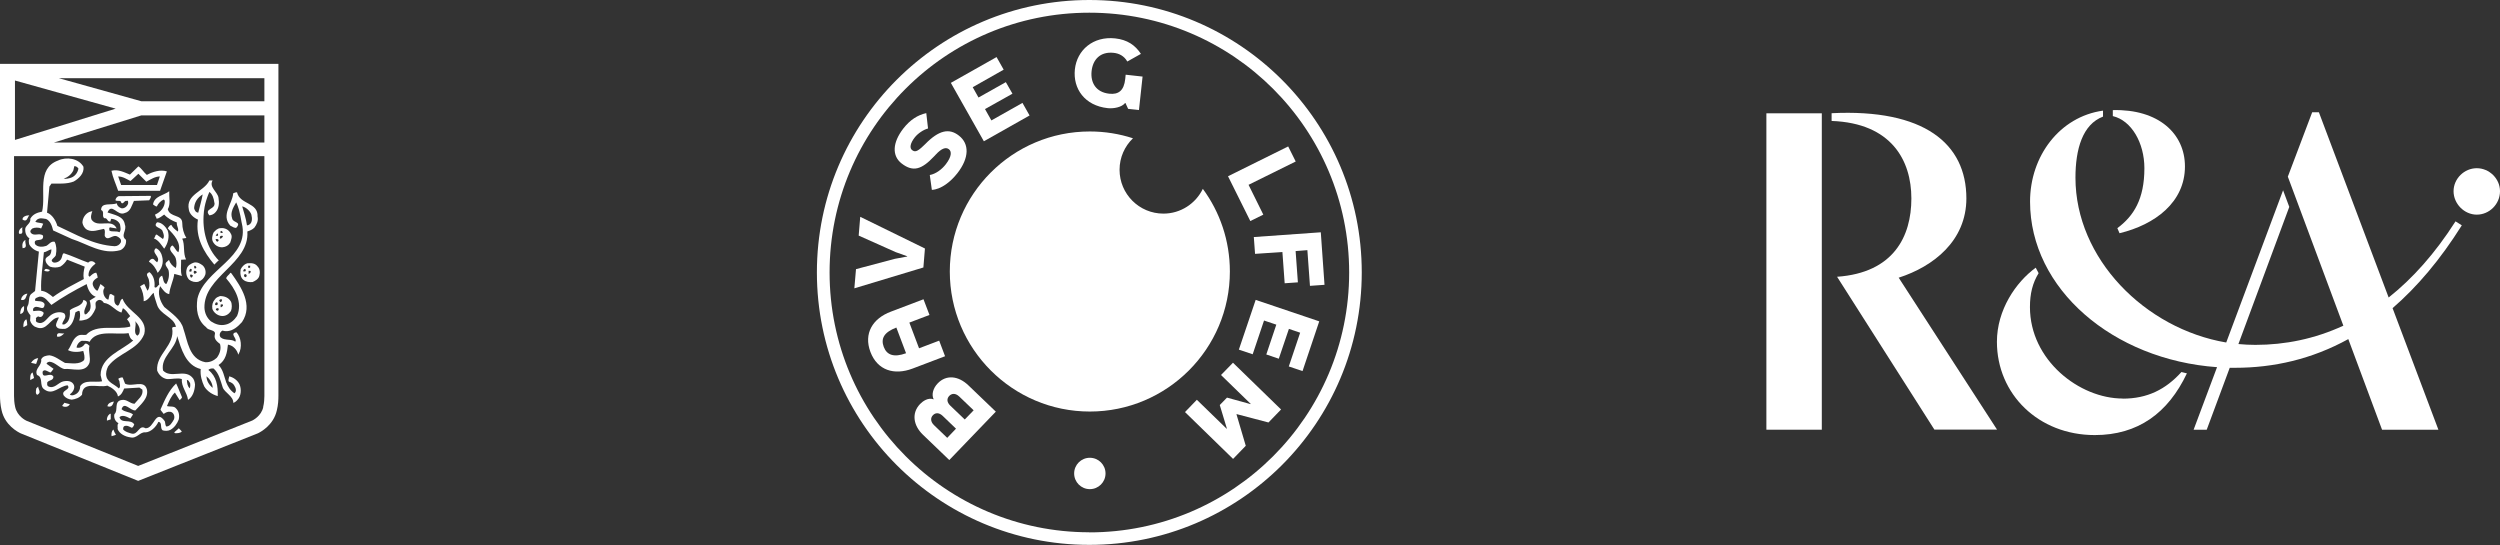 <?xml version="1.0" encoding="UTF-8"?>
<svg id="Vrstva_1" data-name="Vrstva 1" xmlns="http://www.w3.org/2000/svg" viewBox="0 0 242.26 52.81">
  <rect x="0" y="0" width="242.26" height="52.81" fill="#333333" stroke="none"/>
  <defs>
    <style>
      .cls-1 {
        fill: #fff;
      }
    </style>
  </defs>
  <path class="cls-1" d="M242.26,18.53c0-1.22-1.04-2.23-2.25-2.23s-2.25,1.01-2.25,2.23,1.04,2.27,2.25,2.27,2.25-1.01,2.25-2.27"/>
  <path class="cls-1" d="M190.55,19.23c0-5.33-4.11-8.7-13.06-8.26v.75c5.81.21,7.73,3.84,7.73,7.51s-1.71,7.2-7.2,7.59l9.43,14.81h6.07l-9.53-14.72c3.38-1.09,6.56-3.58,6.56-7.69"/>
  <rect class="cls-1" x="171.17" y="10.98" width="5.37" height="30.66"/>
  <path class="cls-1" d="M207.8,16.3c0,3.01-1.04,4.63-2.62,5.81l.21.49c3.45-.83,6.34-3.01,6.34-6.47,0-3.18-2.56-5.57-6.99-5.46v.58c1.81.43,3.06,2.59,3.06,5.06"/>
  <path class="cls-1" d="M238.55,21.83l-.6-.38c-1.99,3.12-4.17,5.55-6.48,7.38l-6.76-17.95h-.65l-2.36,6.24,5.38,14.44c-2.77,1.28-5.64,1.86-8.53,1.86-.55,0-1.1-.03-1.64-.08l4.93-13.29-.6-1.61-5.51,14.75c-7.89-1.34-14.61-8.14-14.61-15.97,0-2.77.69-5.17,2.67-5.92v-.58c-4.21.59-7.07,4.42-7.07,8.81,0,8.47,8.04,15.33,18.12,16.05l-2.27,6.06h1.27l2.23-6c.17,0,.35,0,.52,0,3.73,0,7.43-.83,10.97-2.78l3.27,8.78h5.46l-4.44-11.78c2.36-2.04,4.61-4.68,6.7-8.01"/>
  <path class="cls-1" d="M205.7,38.62c-4.19,0-8.99-3.71-8.99-8.86,0-1.3.25-2.32.84-3.29l-.28-.53c-1.93,1.41-3.76,4.09-3.76,7.18,0,5.07,4.02,9.04,9.48,9.04,4.18,0,7.1-2.12,8.93-5.98l-.53-.13c-1.52,1.68-3.29,2.58-5.69,2.58"/>
  <path class="cls-1" d="M15.51,18.49l.66-1.88c-.63-.2-1.37.03-1.94.34-.31-.26-.51-.63-.82-.83l-.82.8c-.57-.23-1.14-.54-1.79-.37.14.69.43,1.28.65,1.94h4.07ZM12.64,17.55l.77-.71.77.77c.43-.23.85-.51,1.31-.51l-.28.83h-3.47l-.29-.83c.46,0,.83.26,1.2.45"/>
  <path class="cls-1" d="M19.18,21.28c-.26,1.73.57,3.16,1.59,4.36.14-.12.26-.29.43-.4-1.16-1.17-1.62-2.93-1.45-4.62,0-.09.02-.17.03-.25.05-.43.16-.84.3-1.24.03-.07.05-.15.08-.22.04-.11.09-.21.13-.31.29.2.43.62.48,1.02,0,0,0,0,0,0,0,.03.01.05.02.08,0,0,0,.02,0,.03,0,.01,0,.02,0,.03,0,.33-.4.44-.58.62,0,0,0,0,0,0,0,0,0,0-.01.01-.09.11-.11.25.09.48.23-.03.43-.11.6-.31.34-.37.37-.91.28-1.42-.11-.57-.94-1.02-.57-1.65h-.31c-.51,1.08-2.31,1.34-1.99,2.82.06.45.49.8.88.97M19.64,18.84c-.09.54-.29,1.2-.43,1.77-.26-.03-.34-.23-.4-.43.03-.57.31-1.02.83-1.34"/>
  <path class="cls-1" d="M22.32,26.44c-.11.2-.37.31-.4.54.85.99,1.62,2.31,1.05,3.64-.26.4-.66.74-1.08.83-.54.14-1.02-.03-1.45-.31-.4-.34-.6-.8-.63-1.31-.06-3.07,4.38-4.27,4.16-7.4.26-.09.48-.17.68-.37.23-.31.4-.66.31-1.08.06-1.39-1.71-1.14-1.99-2.34-.14-.03-.26.06-.37.09-.09,1.05-1.2,2.1-.29,3.13.2.11.46.28.6.2.2-.23.2-.34.12-.43-.14-.14-.51-.2-.54-.49-.04-.12-.06-.23-.06-.34,0-.38.18-.71.36-1.02.03-.06.07-.12.1-.17h0c.11.22.19.47.27.73.11.39.18.79.25,1.2,0,.03.01.06.02.09.84,3.35-3.67,4.47-4.3,7.32-.14,1-.03,2.08.85,2.76.2.37,1,.2.83.74-.09.43.26.68.51.88.14.48-.03.97-.31,1.34-.31.29-.68.45-1.11.43-1.59-.31-1.71-2.05-2.13-3.24-.2-.88-1.14-1.51-1.85-2.11-.43-.57-.68-1.37-.4-2.02.26.34.49.71.88.77.06-.71.4-1.28.49-1.96l.74.2c-.17-.46-.06-1.03-.08-1.57l.48-.03c-.31-.6-.09-1.42-.37-2.02l.4-.06c-.26-.42-.4-.94-.4-1.48-.03-.83-1.2-.48-1.4-1.31.29-.48.11-1.17.14-1.74-.51.4-1.45.46-1.57,1.28.14.09.23.2.37.2.11-.28.4-.57.68-.68l.09.12c.03.6-.4,1.11-.94,1.34,0,.17.14.26.14.4.31-.03.51-.26.74-.4.34.37.77.6,1.23.77-.06.32.23.6.09.88-.26-.2-.49-.37-.63-.65-.14.03-.26.2-.34.34.6.63,1.34,1.4,1.03,2.31-.28-.14-.34-.51-.6-.66-.57.43.23.83.34,1.25.08.28.11.68,0,.94-.29-.17-.54-.43-.63-.74-.09-.06-.12.08-.2.11-.4.28.08.6.14.88.09.46,0,.94-.23,1.31-.31-.11-.28-.57-.4-.82-.4.17-.31.51-.28.88-.14.03-.25.4-.46.23.06-.57-.08-1.11-.48-1.45-.51.17-.08.51-.06.77.08.34.08.8-.14,1.03l-.31-.66-.4.23c.23.46.37.91.34,1.45.46-.06.68-.6.97-.82.06.4.2.74.31,1.11.28,1.02,1.65,1.22,1.85,2.19-.14.03-.29-.03-.37.11.31,1.71-1.59,2.53-1.45,4.13.17.43.51.74.94.82.51.03,1-.14,1.45,0-.06.77.51,1.28.6,2.02.48-.31.65-.91.68-1.48-.03-.28-.09-.54-.31-.74-.77-.77-2.05.17-2.79-.63-.26-1.31,1.23-2.08,1.37-3.33.4,1.22.8,2.82,2.28,3.19-.06.63.11,1.17.34,1.68.29.48.8.8,1.31.94.03-.97-.11-1.91-.91-2.53.11-.12.31-.17.51-.14.54.48.66,1.17.88,1.82.17.51,1.05.86,1.03,1.51.17-.06.28-.15.4-.29.37-.37.4-1.05.2-1.51-.2-.4-.6-.68-1-.77,0,.17-.14.34-.03.51.12.03.23.09.33.16.04.03.07.06.1.09.03.03.06.07.08.11.01.02.02.03.03.05.08.12.14.27.14.42,0,.11-.04.21-.14.3-.43-.29-.63-.66-.8-1.06-.2-.57-.29-1.22-.74-1.68.71-.46.83-1.22.91-1.97h.03c.49.09.86.51.97.97l.03-.06c.37-.63.26-1.6-.2-2.11-.24.02-.3.1-.31.2,0,0,0,.02,0,.02.02.16.23.37.23.56,0,.04-.01.09-.04.13,0,0,0,0,0,0-.28-.23-.72-.15-1.09-.25-.12-.03-.24-.09-.34-.18-.05-.07-.08-.15-.08-.23,0-.17.11-.34.28-.42.14.06.29.06.43.06.57-.03,1.05-.43,1.45-.88,1.11-1.65-.09-3.42-1.03-4.73l-.11-.06ZM23.48,20c.37.09.77.46.88.8.09.37.12.88-.34,1.03h-.09c-.09-.66-.29-1.22-.46-1.83M18.42,37.12c.03.17.03.31-.03.51-.23-.2-.26-.51-.28-.8.17-.03.2.17.31.29M20.61,37.54l-.03.03c-.31-.28-.57-.65-.57-1.11.31.25.57.66.6,1.08"/>
  <path class="cls-1" d="M2.84,20.86c-.29,0-.71.14-.65.43.45.26.45-.2.65-.43"/>
  <path class="cls-1" d="M2.19,22.03c-.26.08-.43.4-.34.62.54.09.2-.43.34-.62"/>
  <path class="cls-1" d="M20.69,22.54c-.11.26-.2.6-.06.88.17.34.54.57.94.54.31-.03.57-.17.74-.45.09-.29.23-.6.06-.86-.17-.37-.57-.6-1-.54-.28,0-.51.23-.68.43M21.43,22.37c.11.06.17.09.14.2h-.2c0-.09-.03-.17.06-.2M21.43,22.85c.08,0,.14-.03.17.06,0,.08-.14.14-.2.23,0-.06-.11,0-.09-.09-.03-.11.03-.17.12-.2M21.04,22.62c.11.03.11.17.06.23h-.2l.14-.23ZM21.18,23.25c.03.09-.05.11-.09.17-.14,0-.17-.14-.2-.26.11.03.23-.03.28.08"/>
  <path class="cls-1" d="M2.19,24.05c.57-.03.17-.51.28-.8-.31.14-.34.51-.28.8"/>
  <path class="cls-1" d="M15.57,39.74l.29.37c.2-.14.4-.25.68-.2.31.08.43.46.31.74-.17.29-.37.68-.74.68-.11-.14-.08-.34-.14-.51-.91-1.28-1,.74-1.88.68-.63-.4-.71.71-1.36.51-.28-.09-.57-.14-.8-.4,0-.11,0-.23.11-.31.26-.11.48.03.69.14.14.06.23-.2.28-.31-.34-.57-1.28-.03-1.43-.71.31-.28.77,0,1.05.14l.26-.4c-.34-.28-.8-.2-1.11-.51.26-.8.85.17,1.34.12.54-.6,1.31-1.2,1.11-2.05-.28-.97-1.42-.17-2.11-.54l-.23-.6c-.17-.03-.29.06-.4.09-.03.11.03.17.08.26,0,.2.17.57-.06.71-.4-.4-1.08-.57-1.2-1.17-.08-.34.03-.68.17-.97.97-1.31,2.88-1.56,3.5-3.13.4-1.62-1.65-2.11-2.1-3.42-.29.09-.2.51-.46.68-.43-.17-.34-.6-.34-.97-.17-.03-.29-.26-.46-.12-.03.15-.09.32-.11.49-.2,0-.31-.2-.4-.34-.11-.2-.17-.6.03-.8-.08-.17-.26-.23-.4-.37l-.28.66c-.03-.06-.09-.03-.11-.03-.2-.17-.37-.43-.37-.68.03-.28.28-.46.49-.57-.03-.17-.06-.34-.15-.48-.25.03-.43.2-.63.4l-.11-.11c-.03-.49.31-.88.68-1.17l-.08-.09c-.17-.17-.46-.2-.63,0-.8-.28-1.54-.65-2.36-.91-.17.06-.14.31-.23.48-.11.28-.43.45-.74.43-.57-.26.23-.48.2-.8.08-.4.06-.85-.12-1.22-.37-.09-.54.26-.82.4-.34.11-.83.14-1.08-.17-.23-.71.88-.09.77-.83-.37-.31-.85.11-1.17-.26-.14-.17,0-.31.14-.43.23-.11.63-.11.85,0l.2-.46c-.23-.11-.54-.06-.77-.2l.17-.2c.31-.2.51-.11.88-.06.43.2.57.68.68,1.11l1.82.83c1.51.48,2.96,1.56,4.7,1.08.37-.17.6-.57.54-1-.57-.43.12-.91-.11-1.48-.11-.83-1.05-.94-1.68-1.17.43-1,.94.4,1.68.05.57-.14.66-.74.88-1.17l1.48-.06c.06-.14.23-.29.14-.43l-3.1.03c-.2.06-.31.26-.31.4.17.14.54-.08.57.26.23.14.26-.26.51-.2.17-.09.15.14.15.23-.06.28-.37.54-.66.48-.23-.09-.4-.23-.45-.48-.51.23-1.51-.14-1.51.65.37.14.03.6.31.8.31-.08.28.4.6.31,0-.09.03-.2.09-.26.31.03.68.2.83.54.03.23.14.57-.06.77-.29-.17-.71,0-.97-.17.02-.1-.06-.22.03-.29.01,0,.03-.02.05-.02h0c.2.06.43.06.63.11-.49-1.03-1.8,0-2.42-.83-.14-.26-.03-.6.06-.85l-.28.08c-.4.17-.68.6-.68,1.05.06.26.17.51.46.68.51.26,1.11,0,1.62-.09.17.17.06.43.08.68.28.6.77-.2,1.22.06.2.11.43.25.34.57-.12.23-.34.37-.6.37-2.08-.12-3.79-1.17-5.55-1.97-.14-.51-.51-1.11-1-1.28l.23-2.53.2-.29c.68,0,1.51.06,2.16-.2.51-.29,1.03-.8.94-1.43-.48-.83-1.65-.99-2.47-.6-2.11.77-1.14,3.28-1.54,4.95-.46.09-.88.23-1.14.68.06.43-.34.57-.48.91-.06.37.06.8.4,1-.11.14-.06.4-.03.57.17.34.57.63.94.71l-.37,3.82-.4.31c-.28.31-.11.82-.34,1.17-.14.34.09.63.29.88l-.03.51c.08.26.28.54.57.63,1.08.48,1.37-.94,2.22-.94-.08.26-.28.48-.28.8.12.37.54.31.88.31.71-.23.88-.97,1-1.6.15-.06.29-.2.4-.12.09.29.06.63-.03.91.28.03.48-.06.71-.11.43-.17.69-.63.85-1,.12-.28-.11-.6.14-.77.23-.23.54-.09.68.17.71.08,1.05.74,1.71.94l.14-.43c.29.17.49.48.71.77l-.31.31c.17.2.34.43.31.71-1.39.37-3.25-.31-4.27.8-.23.03-.48-.03-.68.03-.65.26-.71.97-1.08,1.45.43.23,1.03.2,1.48.08.08.29.17.6.08.88-.43.46-1.22.31-1.85.28-.48-.25-.94-.66-1.51-.74-.31.03-.65.08-.8.4.09.63-.68.88-.4,1.51.66.23.17,1.05.71,1.4.83.62,1.45-.34,2.25-.4.37.45-.68.45-.37.99.17.23.46.37.77.4.37-.05.74-.17,1-.48.03-1.37,1.59-.63,2.45-.88.4.17.97.54,1.03,1.05.34-.14.48-.48.6-.77l1.48-.09.29.2c.11.6-.43.94-.77,1.37-.46-.03-.74-.46-1.23-.37-.8.11-.31,1.03-.71,1.37-.09.34.08.74.4.88-.17.14-.06.37-.09.57.17.46.74.74,1.22.8.63.17.94-.54,1.45-.48.51,0,1.05-.51,1.28-1.02.43.06.11.63.43.83.23.06.54.06.74-.06.37-.2.65-.6.8-.99.09-.37.03-.8-.26-1.08-.2-.26-.57-.14-.88-.23.2-.46.4-.97.77-1.31l.46.74c.08-.08.2-.17.23-.28-.2-.46-.37-.94-.57-1.34-.74.71-1.11,1.62-1.51,2.51M7.11,16.5l.09-.4c.17,0,.29.08.4.23-.06.37-.31.74-.69.88-.23.08-.48.14-.74.11.4-.14.77-.43.94-.82M4.24,24.45c.26-.03.46-.23.74-.29,0,.2-.03.46-.2.6-.14.11-.31.17-.37.34-.03.31.17.57.43.74.34.11.66.11,1,0,.29-.17.51-.43.66-.68l1.71.68c-.09.34-.17.8-.09,1.2-1,.54-2.05,1.05-2.99,1.74-.34-.28-.71-.57-1.14-.6-.06-1.25.17-2.48.26-3.73M8.68,29.12c.11.26.17.74-.03,1.03-.14.08-.2.34-.43.31-.28-.57.68-1.17-.14-1.4-.11.65-.88.63-1.31,1,.03.48,0,1.17-.57,1.39l-.17-.03c.03-.37.51-.65.2-1.05-.4-.23-1-.09-1.34.2-.4.34-.68.91-1.25.68-.14-.03-.2-.17-.14-.31-.09-.14.11-.23.2-.28.31.17.48-.06.54-.34-.23-.31-.71-.2-1-.17-.06-.09-.03-.14-.03-.23.34-.57,1.08.43,1.11-.46-.17-.34-.65-.25-.91-.31-.09-.29.23-.32.4-.4.51-.08.85.48,1.17.8,1.09-.77,2.25-1.42,3.42-2.02.11.49.37,1.06.88,1.23l-.6.37ZM13.09,31.11c.32.34.57.74.4,1.22-.03.08-.11.14-.17.2-.48-.26-.03-1.03-.23-1.42M7.77,37.43c0,.34-.17.68-.54.82-.12.06-.37.11-.46-.03.26-.2.51-.54.4-.89-.17-.43-.65-.46-1.05-.37-.48.11-.88.8-1.48.46-.11-.12-.06-.23-.06-.37.2-.26.57-.14.6-.54-.28-.54-1.11.34-1.05-.49.14-.26.4-.08.57,0,.09,0,.11.11.23.06l.26-.34-.68-.49c.03-.14.17-.17.29-.2.54.05.91.57,1.42.71.77-.09,2.05.45,2.45-.6.14-.51-.14-1.13,0-1.65-.14-.09-.2-.26-.43-.2-.17.26-.46.46-.82.37.03-.29.25-.57.51-.66.25.03.54-.03.74.11.71-1.25,2.48-.65,3.79-.85.08.26.14.57.45.71-1.08.97-3.16,1.57-3.16,3.36l.14.6c-.71.14-1.68-.2-2.11.46"/>
  <path class="cls-1" d="M19.24,27.29c.31-.11.54-.34.65-.66.09-.31,0-.68-.25-.91-.23-.17-.49-.34-.83-.28-.28.09-.63.28-.71.6-.12.4-.03.77.22,1.06.26.2.6.28.91.2M18.9,25.75c.09.06.12.09.12.2-.03.08-.12.06-.17.06-.03-.06-.09-.26.06-.26M18.84,26.24c.08,0,.17.03.2.08.09.17-.11.11-.14.23-.11-.03-.2-.2-.06-.32M18.7,26.72c-.06.06-.06.12-.11.17-.14.03-.14-.09-.17-.17-.03-.2.23-.11.28,0M18.59,26.13l-.06.2-.2-.03c0-.09.11-.4.26-.17"/>
  <path class="cls-1" d="M24.03,25.5c-.31.06-.57.31-.71.6-.06.37-.03.8.28,1.03.26.2.57.23.88.2.25-.11.57-.28.65-.6.09-.31.06-.68-.17-.91-.23-.31-.57-.34-.94-.31M23.57,26.3c-.03-.17.23-.37.23-.14.06.08-.03.17-.11.14h-.12ZM23.74,26.84c-.11-.03-.09-.14-.09-.23.06,0,.11-.05.2-.05,0,.08.03.14.09.17-.09.06-.11.17-.2.12M24.05,25.75h.2c-.03.09.03.23-.08.2h-.12v-.2ZM24.14,26.53h-.05v-.29c.09.03.17-.03.2.06.06.11-.11.14-.14.23"/>
  <path class="cls-1" d="M4.83,26.16c-.2-.06-.46-.23-.54.08.14.06.49.14.54-.08"/>
  <path class="cls-1" d="M2.04,29.06c.49.11.46-.34.62-.6-.31,0-.6.29-.62.6"/>
  <path class="cls-1" d="M20.81,29.03c-.2.23-.29.54-.23.91.14.37.51.65.91.68.37.03.68-.17.89-.48.11-.26.11-.69,0-.91-.23-.4-.63-.54-1.06-.54-.17.08-.37.11-.51.34M21.61,29.54c.03.11-.09.17-.17.23h-.06v-.26c.06,0,.17-.06.23.03M21.52,29.03c.03.08-.06.14-.08.23-.12.06-.14-.09-.2-.14.06-.12.2-.17.28-.08M21.2,29.94c0,.06-.03.12-.08.17-.09,0-.14-.03-.2-.08-.03-.17.23-.23.28-.09M21.12,29.37c-.09.06.03.2-.12.2h-.11c-.12-.09,0-.2.03-.26.09-.03.14,0,.2.06"/>
  <path class="cls-1" d="M2.33,29.66c-.31.14-.37.46-.37.77.43-.09.37-.48.37-.77"/>
  <path class="cls-1" d="M2.27,31.71l.37-.2c-.03-.2,0-.4-.09-.57-.25.14-.31.46-.28.77"/>
  <path class="cls-1" d="M6.23,32.3c-.28.09-.74-.23-.71.31.31.09.54-.14.71-.31"/>
  <path class="cls-1" d="M3.7,34.7c-.29.03-.54.2-.69.46l.49.11.2-.57Z"/>
  <path class="cls-1" d="M2.93,36.83l.37-.2-.14-.54c-.26.14-.23.46-.23.74"/>
  <path class="cls-1" d="M3.52,37.63c-.03.17-.12.54.09.63.45-.23.09-.51.09-.8l-.17.17Z"/>
  <path class="cls-1" d="M11.04,38.91c-.26.03-.6.17-.63.46.43.14.52-.17.63-.46"/>
  <path class="cls-1" d="M6.09,39.37c.23.11.54.06.68-.2l-.54-.14c-.03.14-.31.28-.14.34"/>
  <path class="cls-1" d="M10.36,40.76l.37-.12v-.54h-.08c-.23.17-.31.4-.29.66"/>
  <path class="cls-1" d="M16.88,41.9l.08.08c.26,0,.51,0,.66-.17l-.29-.31-.45.4Z"/>
  <path class="cls-1" d="M10.81,42.27c.14-.06.34-.06.43-.17-.14-.11-.2-.4-.26-.48-.17.17-.2.4-.17.65"/>
  <path class="cls-1" d="M15.31,22.82c-.28-.28-.23.17-.4.28.46.17.74.66,1,1,.37-.51.54-1.17.34-1.76-.2-.37-.57-.8-1.03-.8-.48.52.46.49.54.88.09.23.2.51.03.74l-.48-.34Z"/>
  <path class="cls-1" d="M15,25.22c-.2-.28-.46-.09-.57.14.43.26.68.68.85,1.08.4-.43.6-.97.43-1.59-.06-.31-.26-.66-.6-.8-.54.45.54.83.11,1.37-.05-.03-.14-.14-.23-.2"/>
  <path class="cls-1" d="M26.98,38.06V6.19H0v31.86c0,.06,0,.17,0,.32,0,.34.03.86.15,1.37.32,1.48,1.59,2.13,1.87,2.26l11.37,4.6h0s0,0,0,0l11.6-4.61c.25-.12,1.52-.78,1.84-2.24.13-.52.15-1.04.15-1.38,0-.16,0-.26,0-.32M25.62,7.58v2.23h-11.93l-7.98-2.23h19.91ZM1.44,7.8c1.22.34,6.98,1.95,9.77,2.73l-1.65.51c-2.96.92-7.08,2.2-8.11,2.52v-5.76ZM6.24,13.49c.63-.2,1.26-.39,1.88-.58h0c2.88-.89,5.48-1.7,5.58-1.73h11.92v2.63H5.23l1.01-.31ZM25.51,39.45c-.19.87-1,1.27-1.06,1.3l-11.06,4.4-10.83-4.38c-.09-.04-.89-.44-1.09-1.33-.09-.39-.11-.8-.11-1.07,0-.12,0-.2,0-.24V15.13h24.26v23s0,.12,0,.24c0,.27-.02.67-.12,1.08"/>
  <path class="cls-1" d="M90.87,37.15c.82-.86,2-.74,2.97.19l2.66,2.55-4.51,4.69-2.55-2.45c-.96-.92-1.11-2.12-.28-2.98.25-.26.78-.66,1.32-.45h0c-.24-.46-.05-1.1.39-1.55M92.64,41.54l-1.28-1.23c-.35-.34-.71-.34-.96-.07-.24.25-.24.62.11.96l1.28,1.23.85-.89ZM91.99,38.36c-.25.26-.26.61.11.96l1.39,1.33.86-.89-1.39-1.33c-.37-.35-.72-.32-.97-.07"/>
  <path class="cls-1" d="M86.33,30.2l3.16-1.2.58,1.52-1.95.74.94,2.49,1.95-.74.57,1.51-3.16,1.2c-1.76.66-3.39.18-4.07-1.61-.68-1.8.22-3.25,1.98-3.91M87.8,34.23l-.94-2.49c-1.21.47-1.52,1.07-1.22,1.88.3.79.99,1.04,2.16.61"/>
  <polygon class="cls-1" points="83.36 21.01 89.63 24.08 89.48 25.92 82.79 27.94 82.95 26.08 86.72 25.08 87.91 24.86 87.91 24.83 86.79 24.43 83.21 22.83 83.36 21.01"/>
  <path class="cls-1" d="M92.92,13.14c1.02.79,1.02,2.15-.15,3.65-.64.82-1.57,1.56-2.47,1.61l-.2-1.44c.6-.11,1.18-.56,1.55-1.04.57-.74.59-1.24.3-1.46-.3-.23-.71-.08-1.27.52l-.18.19c-1.18,1.25-2.02,1.53-3.13.67-.95-.74-.89-2.02.16-3.38.66-.85,1.39-1.31,2.23-1.5l.17,1.49c-.43.11-.99.48-1.29.87-.43.55-.52,1.02-.26,1.22.25.19.46.21,1.08-.39l.2-.19c1.32-1.35,2.32-1.56,3.26-.82"/>
  <polygon class="cls-1" points="94.26 8.45 94.82 9.45 97.47 7.96 98.11 9.08 95.45 10.57 96.07 11.67 99.08 9.97 99.77 11.19 95.34 13.69 92.14 8.03 96.57 5.53 97.26 6.75 94.26 8.45"/>
  <path class="cls-1" d="M109.09,7.24l1.63.18-.35,3.24-1.05-.11-.26-.57h-.03c-.33.42-1.12.56-1.69.5-2.22-.24-3.38-1.88-3.18-3.76.2-1.87,1.77-3.23,3.91-3,1.17.13,1.93.65,2.49,1.5l-1.32.74c-.31-.55-.82-.79-1.32-.84-1.3-.14-2.02.65-2.14,1.77-.12,1.12.42,2.05,1.71,2.19.89.1,1.43-.29,1.55-1.43l.04-.4Z"/>
  <polygon class="cls-1" points="124.83 14.19 125.56 15.65 120.99 17.91 122.42 20.8 121.16 21.42 119 17.08 124.83 14.19"/>
  <polygon class="cls-1" points="126.69 24.24 125.55 24.33 125.77 27.36 124.49 27.45 124.27 24.42 121.62 24.6 121.5 22.97 127.99 22.51 128.35 27.6 126.94 27.7 126.69 24.24"/>
  <polygon class="cls-1" points="125.99 32.24 124.9 31.87 123.92 34.76 122.71 34.35 123.68 31.46 122.49 31.06 121.39 34.33 120.05 33.88 121.68 29.06 127.84 31.14 126.22 35.96 124.89 35.51 125.99 32.24"/>
  <polygon class="cls-1" points="119.49 44.47 114.83 39.93 115.98 38.74 118.87 41.55 118.89 41.53 118.2 39.25 118.9 38.53 121.18 39.16 121.2 39.14 118.32 36.34 119.48 35.15 124.14 39.68 122.92 40.94 119.84 40.13 119.82 40.15 120.72 43.2 119.49 44.47"/>
  <path class="cls-1" d="M116.56,18.3c-.69,1.42-2.14,2.4-3.82,2.4-2.35,0-4.25-1.9-4.25-4.25,0-1.2.5-2.28,1.3-3.05-1.32-.43-2.72-.66-4.18-.66-7.5,0-13.57,6.08-13.57,13.57s6.08,13.57,13.57,13.57,13.57-6.08,13.57-13.57c0-3-.97-5.77-2.62-8.01"/>
  <path class="cls-1" d="M107.13,45.88c0,.84-.68,1.52-1.52,1.52s-1.52-.68-1.52-1.52.68-1.52,1.52-1.52,1.52.68,1.52,1.52"/>
  <path class="cls-1" d="M105.56,0c-14.58,0-26.4,11.82-26.4,26.4s11.82,26.4,26.4,26.4,26.4-11.82,26.4-26.4S120.14,0,105.56,0M105.56,51.58c-13.9,0-25.17-11.27-25.17-25.18S91.65,1.23,105.56,1.23s25.18,11.27,25.18,25.18-11.27,25.18-25.18,25.18"/>
</svg>